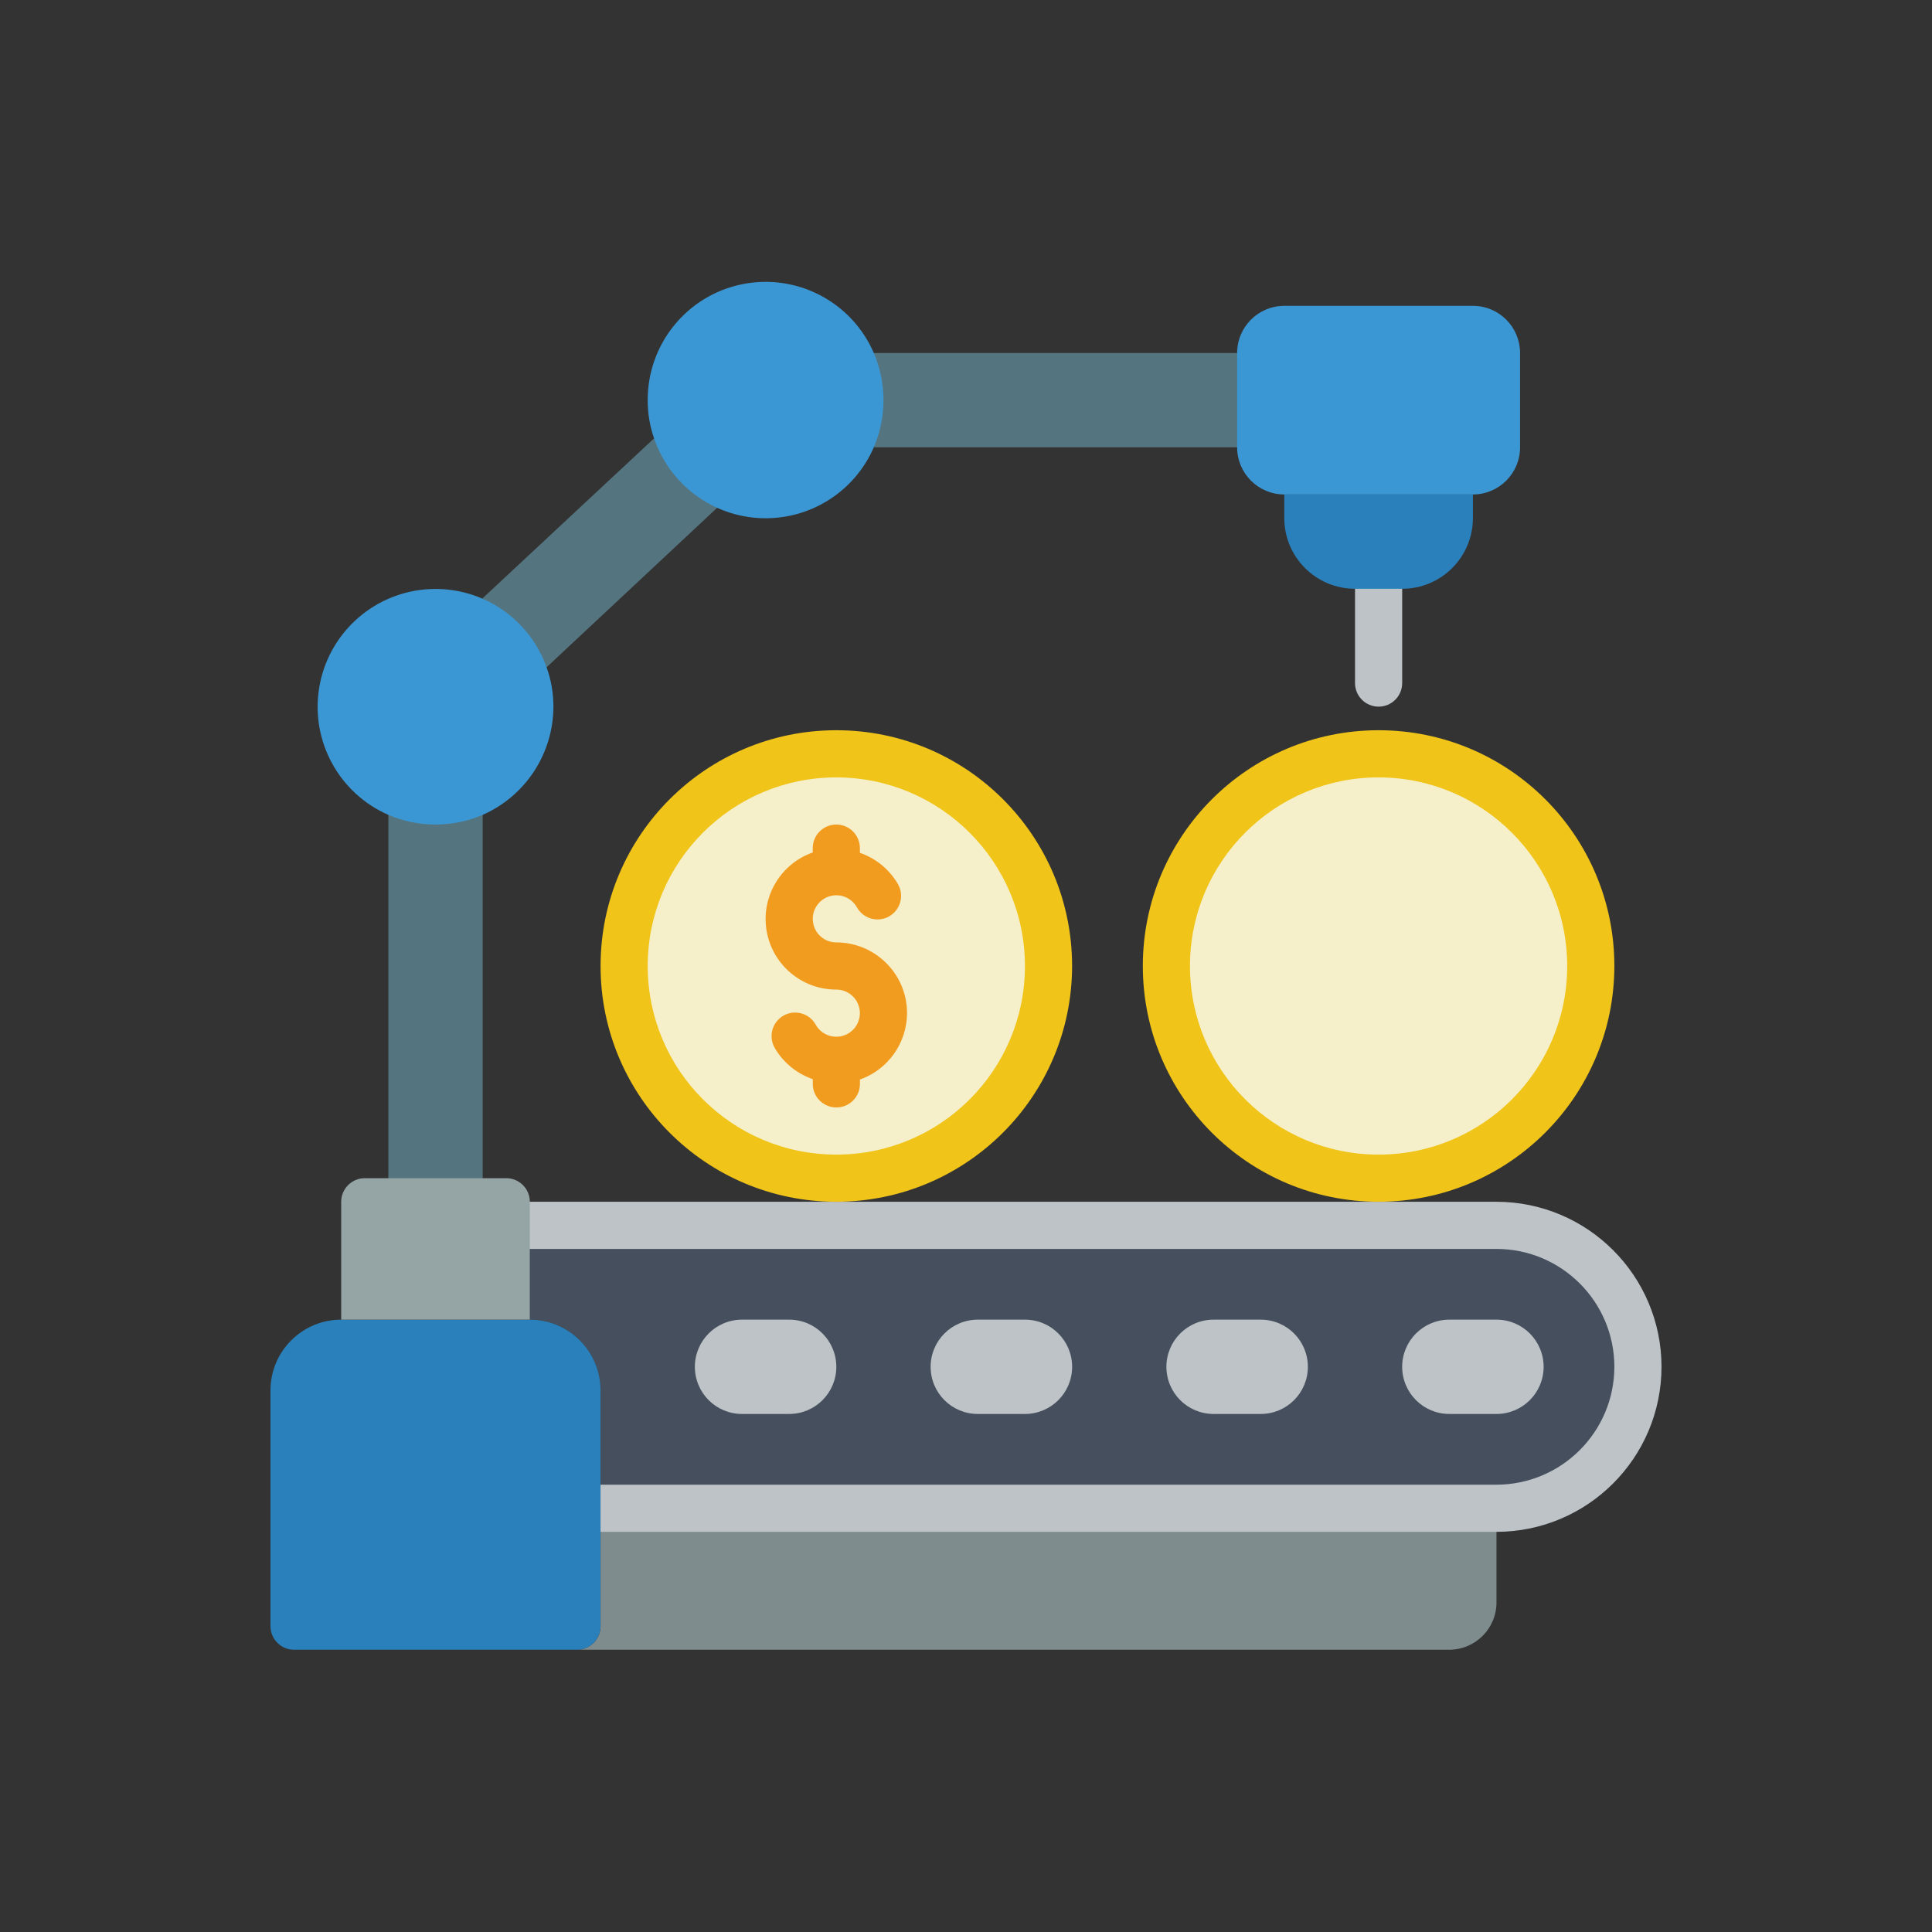 <svg xmlns="http://www.w3.org/2000/svg" width="200" height="200" viewBox="0 0 200 200" fill="none"><rect x="0" y="0" width="200" height="200" fill="#333333" stroke="none"/><g clip-path="url(#clip0_461_3590)"><path d="M90.457 36.542H132.949V46.305H90.457V36.542Z" fill="#547580"></path><path d="M49.941 61.95L67.71 45.377L74.251 52.553L56.58 69.076L49.941 61.95Z" fill="#547580"></path><path d="M49.966 80.475V125.847H40.203V80.475C43.258 82.085 46.911 82.085 49.966 80.475Z" fill="#547580"></path><path d="M142.712 73.152C141.364 73.152 140.271 72.06 140.271 70.712V60.949C140.271 59.601 141.364 58.508 142.712 58.508C144.06 58.508 145.153 59.601 145.153 60.949V70.712C145.153 72.06 144.06 73.152 142.712 73.152Z" fill="#BDC3C7"></path><path d="M169.56 141.492C169.547 149.574 162.998 156.124 154.915 156.136H62.17V143.932C62.17 139.889 58.892 136.61 54.848 136.61V126.848H154.915C163.003 126.848 169.56 133.404 169.56 141.492Z" fill="#464F5D"></path><path d="M106.105 136.61H101.219C98.523 136.61 96.338 138.796 96.338 141.492C96.338 144.188 98.523 146.373 101.219 146.373H106.105C108.801 146.373 110.987 144.188 110.987 141.492C110.987 138.796 108.801 136.61 106.105 136.61Z" fill="#BDC3C7"></path><path d="M81.694 136.61H76.813C74.117 136.61 71.932 138.796 71.932 141.492C71.932 144.188 74.117 146.373 76.813 146.373H81.694C84.39 146.373 86.576 144.188 86.576 141.492C86.576 138.796 84.39 136.61 81.694 136.61Z" fill="#BDC3C7"></path><path d="M130.509 136.61H125.627C122.932 136.61 120.746 138.796 120.746 141.492C120.746 144.188 122.932 146.373 125.627 146.373H130.509C133.205 146.373 135.39 144.188 135.39 141.492C135.39 138.796 133.205 136.61 130.509 136.61Z" fill="#BDC3C7"></path><path d="M154.915 136.61H150.034C147.338 136.61 145.152 138.796 145.152 141.492C145.152 144.188 147.338 146.373 150.034 146.373H154.915C157.611 146.373 159.796 144.188 159.796 141.492C159.796 138.796 157.611 136.61 154.915 136.61Z" fill="#BDC3C7"></path><path d="M154.915 156.136V165.898C154.907 168.591 152.726 170.772 150.034 170.78H59.728C61.077 170.78 62.169 169.687 62.169 168.339V156.136H154.915Z" fill="#7F8C8D"></path><path d="M154.915 158.576H57.288C55.94 158.576 54.847 157.484 54.847 156.136C54.847 154.788 55.94 153.695 57.288 153.695H154.915C161.65 153.683 167.107 148.226 167.119 141.491C167.111 134.755 161.652 129.296 154.915 129.288H49.966C48.618 129.288 47.525 128.195 47.525 126.847C47.525 125.499 48.618 124.407 49.966 124.407H154.915C164.346 124.419 171.988 132.061 172 141.491C171.988 150.922 164.346 158.564 154.915 158.576Z" fill="#BDC3C7"></path><path d="M152.475 31.661H132.95C130.254 31.661 128.068 33.847 128.068 36.542V46.305C128.068 49.001 130.254 51.187 132.95 51.187H152.475C155.171 51.187 157.356 49.001 157.356 46.305V36.542C157.356 33.847 155.171 31.661 152.475 31.661Z" fill="#3B97D3"></path><path d="M62.169 143.932V168.339C62.169 169.687 61.077 170.78 59.729 170.78H30.441C29.093 170.78 28 169.687 28 168.339V143.932C28 139.889 31.278 136.61 35.322 136.61H54.847C58.891 136.61 62.169 139.889 62.169 143.932Z" fill="#2980BA"></path><path d="M54.848 124.407V136.61H35.322V124.407C35.322 123.059 36.415 121.966 37.763 121.966H52.407C53.755 121.966 54.848 123.059 54.848 124.407Z" fill="#95A5A5"></path><path d="M57.289 73.153C57.278 78.006 54.408 82.397 49.967 84.355C46.85 85.69 43.322 85.69 40.204 84.355C35.098 82.127 32.149 76.723 33.038 71.223C33.927 65.723 38.429 61.523 43.977 61.018C49.526 60.512 54.712 63.828 56.581 69.077C57.053 70.384 57.292 71.763 57.289 73.153Z" fill="#3B97D3"></path><path d="M91.458 41.424C91.456 43.102 91.116 44.762 90.457 46.305C88.449 50.931 83.804 53.845 78.766 53.639C73.727 53.434 69.334 50.151 67.71 45.378C67.266 44.107 67.043 42.77 67.051 41.424C67.031 35.629 71.09 30.619 76.763 29.436C82.436 28.252 88.159 31.222 90.457 36.542C91.116 38.086 91.456 39.746 91.458 41.424Z" fill="#3B97D3"></path><path d="M152.475 51.187V53.627C152.475 57.671 149.196 60.949 145.153 60.949H140.271C136.227 60.949 132.949 57.671 132.949 53.627V51.187H152.475Z" fill="#2980BA"></path><path d="M86.576 121.966C98.707 121.966 108.542 112.131 108.542 100C108.542 87.868 98.707 78.034 86.576 78.034C74.444 78.034 64.609 87.868 64.609 100C64.609 112.131 74.444 121.966 86.576 121.966Z" fill="#F5EFCA"></path><path d="M86.577 124.407C73.097 124.407 62.17 113.48 62.17 100C62.17 86.52 73.097 75.593 86.577 75.593C100.056 75.593 110.983 86.52 110.983 100C110.969 113.473 100.05 124.392 86.577 124.407ZM86.577 80.475C75.793 80.475 67.051 89.216 67.051 100C67.051 110.784 75.793 119.525 86.577 119.525C97.36 119.525 106.102 110.784 106.102 100C106.09 89.222 97.355 80.487 86.577 80.475Z" fill="#F0C419"></path><path d="M93.897 104.881C93.897 100.838 90.619 97.559 86.575 97.559C85.391 97.558 84.379 96.707 84.174 95.541C83.969 94.375 84.631 93.23 85.744 92.825C86.857 92.42 88.099 92.873 88.691 93.898C89.113 94.682 89.927 95.174 90.817 95.182C91.706 95.191 92.53 94.715 92.967 93.94C93.404 93.165 93.384 92.214 92.916 91.458C92.032 89.972 90.651 88.848 89.016 88.285V87.797C89.016 86.449 87.923 85.356 86.575 85.356C85.227 85.356 84.135 86.449 84.135 87.797V88.246C80.775 89.429 78.759 92.863 79.362 96.374C79.966 99.884 83.013 102.447 86.575 102.441C87.76 102.442 88.772 103.293 88.977 104.459C89.182 105.625 88.52 106.77 87.407 107.175C86.294 107.58 85.051 107.127 84.459 106.102C84.038 105.318 83.223 104.826 82.334 104.818C81.445 104.809 80.621 105.285 80.184 106.06C79.747 106.835 79.766 107.786 80.234 108.542C81.119 110.029 82.503 111.153 84.139 111.715V112.203C84.139 113.551 85.232 114.644 86.58 114.644C87.928 114.644 89.021 113.551 89.021 112.203V111.754C91.934 110.722 93.885 107.972 93.897 104.881Z" fill="#F29C1F"></path><path d="M142.712 121.966C154.844 121.966 164.678 112.131 164.678 100C164.678 87.868 154.844 78.034 142.712 78.034C130.581 78.034 120.746 87.868 120.746 100C120.746 112.131 130.581 121.966 142.712 121.966Z" fill="#F5EFCA"></path><path d="M142.711 124.407C129.232 124.407 118.305 113.48 118.305 100C118.305 86.52 129.232 75.593 142.711 75.593C156.191 75.593 167.118 86.52 167.118 100C167.103 113.473 156.185 124.392 142.711 124.407ZM142.711 80.475C131.928 80.475 123.186 89.216 123.186 100C123.186 110.784 131.928 119.525 142.711 119.525C153.495 119.525 162.237 110.784 162.237 100C162.225 89.222 153.49 80.487 142.711 80.475Z" fill="#F0C419"></path></g><defs><clipPath id="clip0_461_3590"><rect width="144" height="144" fill="white" transform="translate(28 28)"></rect></clipPath></defs></svg>